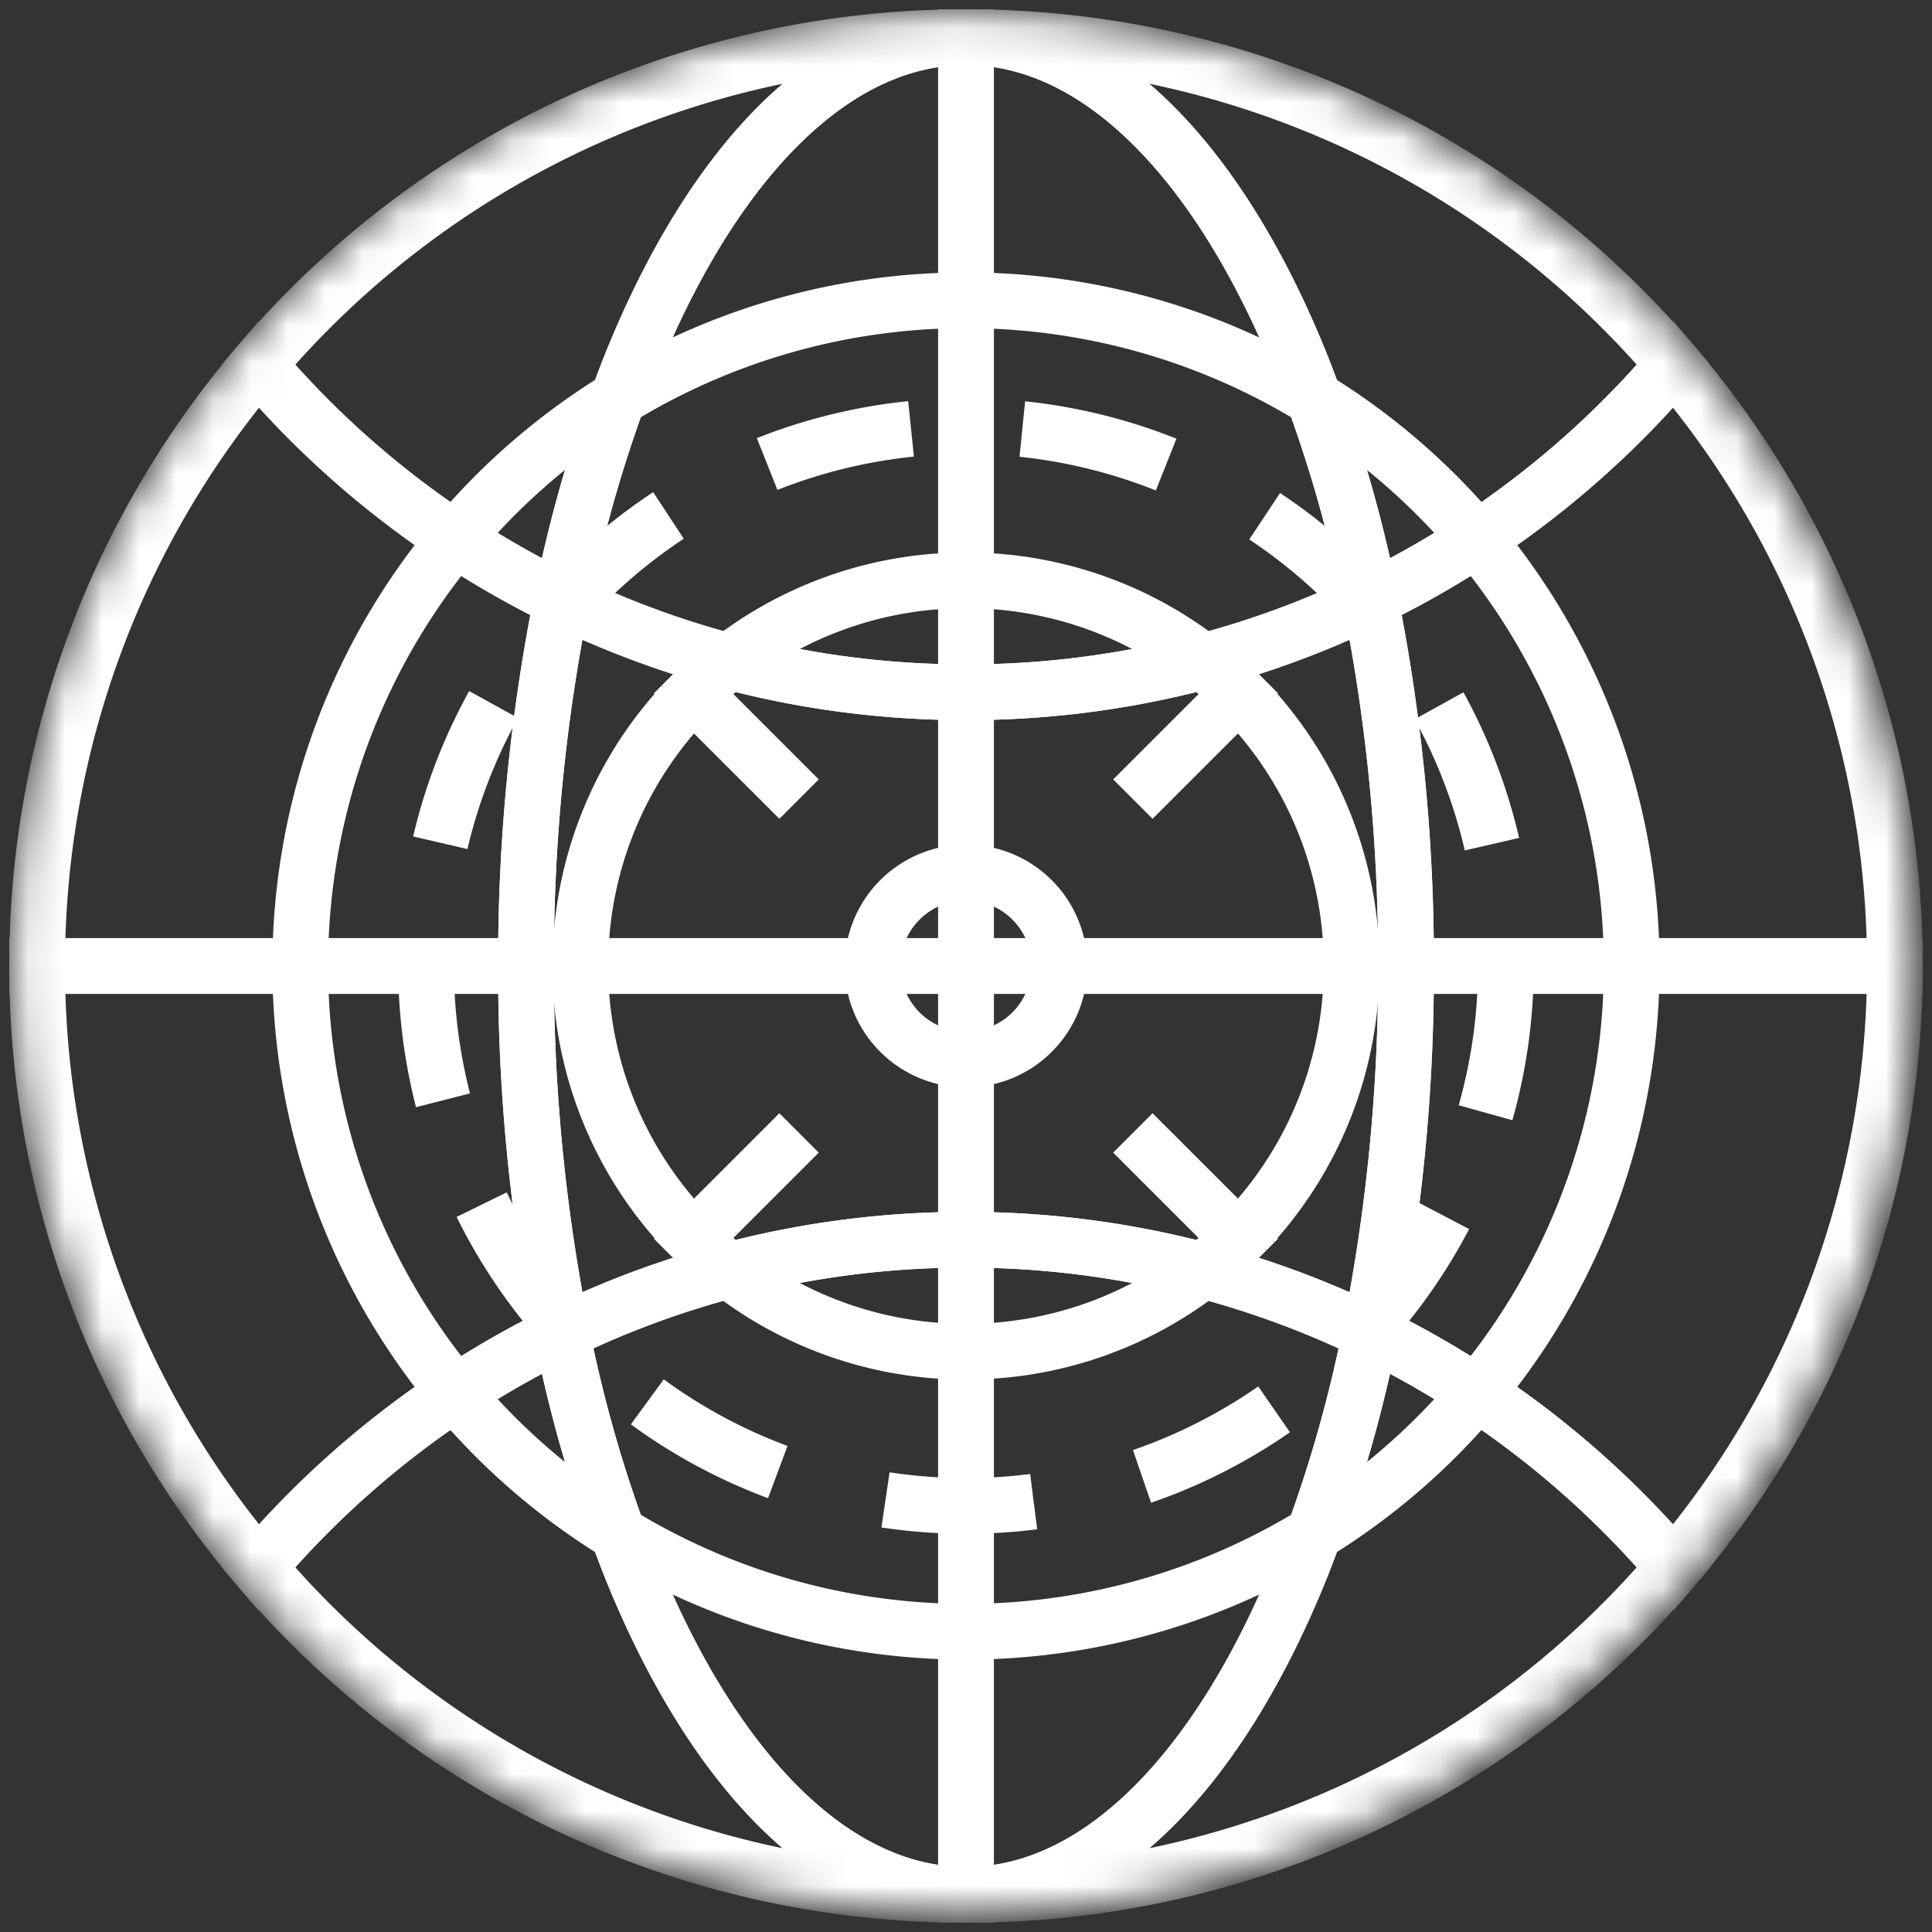 <svg xmlns="http://www.w3.org/2000/svg" xmlns:xlink="http://www.w3.org/1999/xlink" viewBox="0 0 52 52"><rect x="0" y="0" width="52" height="52" fill="#333333" stroke="none"/><defs><style>.cls-1{fill:#fff;}.cls-2,.cls-4,.cls-5,.cls-6{fill:none;}.cls-3{mask:url(#mask);}.cls-4,.cls-5,.cls-6{stroke:#fff;stroke-width:1.5px;}.cls-5{stroke-linecap:round;}.cls-6{stroke-dasharray:4 3 4 3;}</style><mask id="mask" x="0.25" y="0.25" width="51.5" height="51.5" maskUnits="userSpaceOnUse"><circle class="cls-1" cx="25.93" cy="25.93" r="25.603"/><circle cx="26.015" cy="26.014" r="18.523"/></mask></defs><g id="레이어_2" data-name="레이어 2"><g id="레이어_1-2" data-name="레이어 1"><rect class="cls-2" width="52" height="52"/><g class="cls-3"><path class="cls-4" d="M15.118,35.864A49.562,49.562,0,0,1,14.158,26H1A24.892,24.892,0,0,0,6.953,42.184,25.113,25.113,0,0,1,15.118,35.864Z"/><path class="cls-4" d="M15.118,16.136a25.086,25.086,0,0,1-8.165-6.32A24.894,24.894,0,0,0,1,26H14.158A49.584,49.584,0,0,1,15.118,16.136Z"/><path class="cls-4" d="M36.882,16.136A49.658,49.658,0,0,1,37.842,26H51A24.894,24.894,0,0,0,45.047,9.816,25.086,25.086,0,0,1,36.882,16.136Z"/><path class="cls-4" d="M36.882,35.864a25.113,25.113,0,0,1,8.165,6.32A24.892,24.892,0,0,0,51,26H37.842A49.636,49.636,0,0,1,36.882,35.864Z"/><path class="cls-4" d="M15.118,16.136a36.4,36.4,0,0,1,1.86-6.32C19.15,4.425,22.385,1,26,1A24.94,24.94,0,0,0,6.953,9.816,25.086,25.086,0,0,0,15.118,16.136Z"/><path class="cls-4" d="M35.022,9.816a36.576,36.576,0,0,1,1.86,6.32,25.086,25.086,0,0,0,8.165-6.32A24.942,24.942,0,0,0,26,1C29.615,1,32.849,4.425,35.022,9.816Z"/><path class="cls-4" d="M36.882,35.864a36.549,36.549,0,0,1-1.86,6.32C32.849,47.576,29.615,51,26,51a24.939,24.939,0,0,0,19.047-8.816A25.113,25.113,0,0,0,36.882,35.864Z"/><path class="cls-4" d="M16.978,42.184a36.374,36.374,0,0,1-1.86-6.32,25.113,25.113,0,0,0-8.165,6.32A24.937,24.937,0,0,0,26,51C22.385,51,19.15,47.576,16.978,42.184Z"/><path class="cls-4" d="M26,18.632a24.855,24.855,0,0,1-10.882-2.5A49.584,49.584,0,0,0,14.158,26H26Z"/><path class="cls-4" d="M26,33.368a24.865,24.865,0,0,1,10.882,2.5A49.636,49.636,0,0,0,37.842,26H26Z"/><path class="cls-4" d="M26,26H37.842a49.658,49.658,0,0,0-.96-9.864A24.865,24.865,0,0,1,26,18.632Z"/><path class="cls-4" d="M14.158,26a49.562,49.562,0,0,0,.96,9.864A24.855,24.855,0,0,1,26,33.368V26Z"/><path class="cls-4" d="M16.978,9.816a36.4,36.4,0,0,0-1.86,6.32A24.855,24.855,0,0,0,26,18.632V1C22.385,1,19.15,4.425,16.978,9.816Z"/><path class="cls-4" d="M36.882,16.136a36.576,36.576,0,0,0-1.86-6.32C32.849,4.425,29.615,1,26,1V18.632A24.865,24.865,0,0,0,36.882,16.136Z"/><path class="cls-4" d="M15.118,35.864a36.374,36.374,0,0,0,1.86,6.32C19.15,47.576,22.385,51,26,51V33.368A24.855,24.855,0,0,0,15.118,35.864Z"/><path class="cls-4" d="M35.022,42.184a36.549,36.549,0,0,0,1.86-6.32A24.865,24.865,0,0,0,26,33.368V51C29.615,51,32.849,47.576,35.022,42.184Z"/></g><path class="cls-5" d="M43.917,26A17.918,17.918,0,1,1,26,8.082,17.918,17.918,0,0,1,43.917,26Z"/><path class="cls-6" d="M40.531,26A14.532,14.532,0,1,1,26,11.468,14.532,14.532,0,0,1,40.531,26Z"/><path class="cls-5" d="M36.379,26h0a10.346,10.346,0,0,0-3.039-7.339l-2.848,2.847,2.848-2.847A10.348,10.348,0,0,0,26,15.62v0a10.349,10.349,0,0,0-7.341,3.041l2.848,2.847-2.848-2.847A10.346,10.346,0,0,0,15.62,26h0a10.35,10.35,0,0,0,3.039,7.34l2.848-2.847L18.659,33.34A10.353,10.353,0,0,0,26,36.381v0a10.352,10.352,0,0,0,7.34-3.041l-2.848-2.847L33.34,33.34A10.349,10.349,0,0,0,36.379,26Z"/><path class="cls-5" d="M28.516,26A2.516,2.516,0,1,1,26,23.484,2.516,2.516,0,0,1,28.516,26Z"/></g></g></svg>